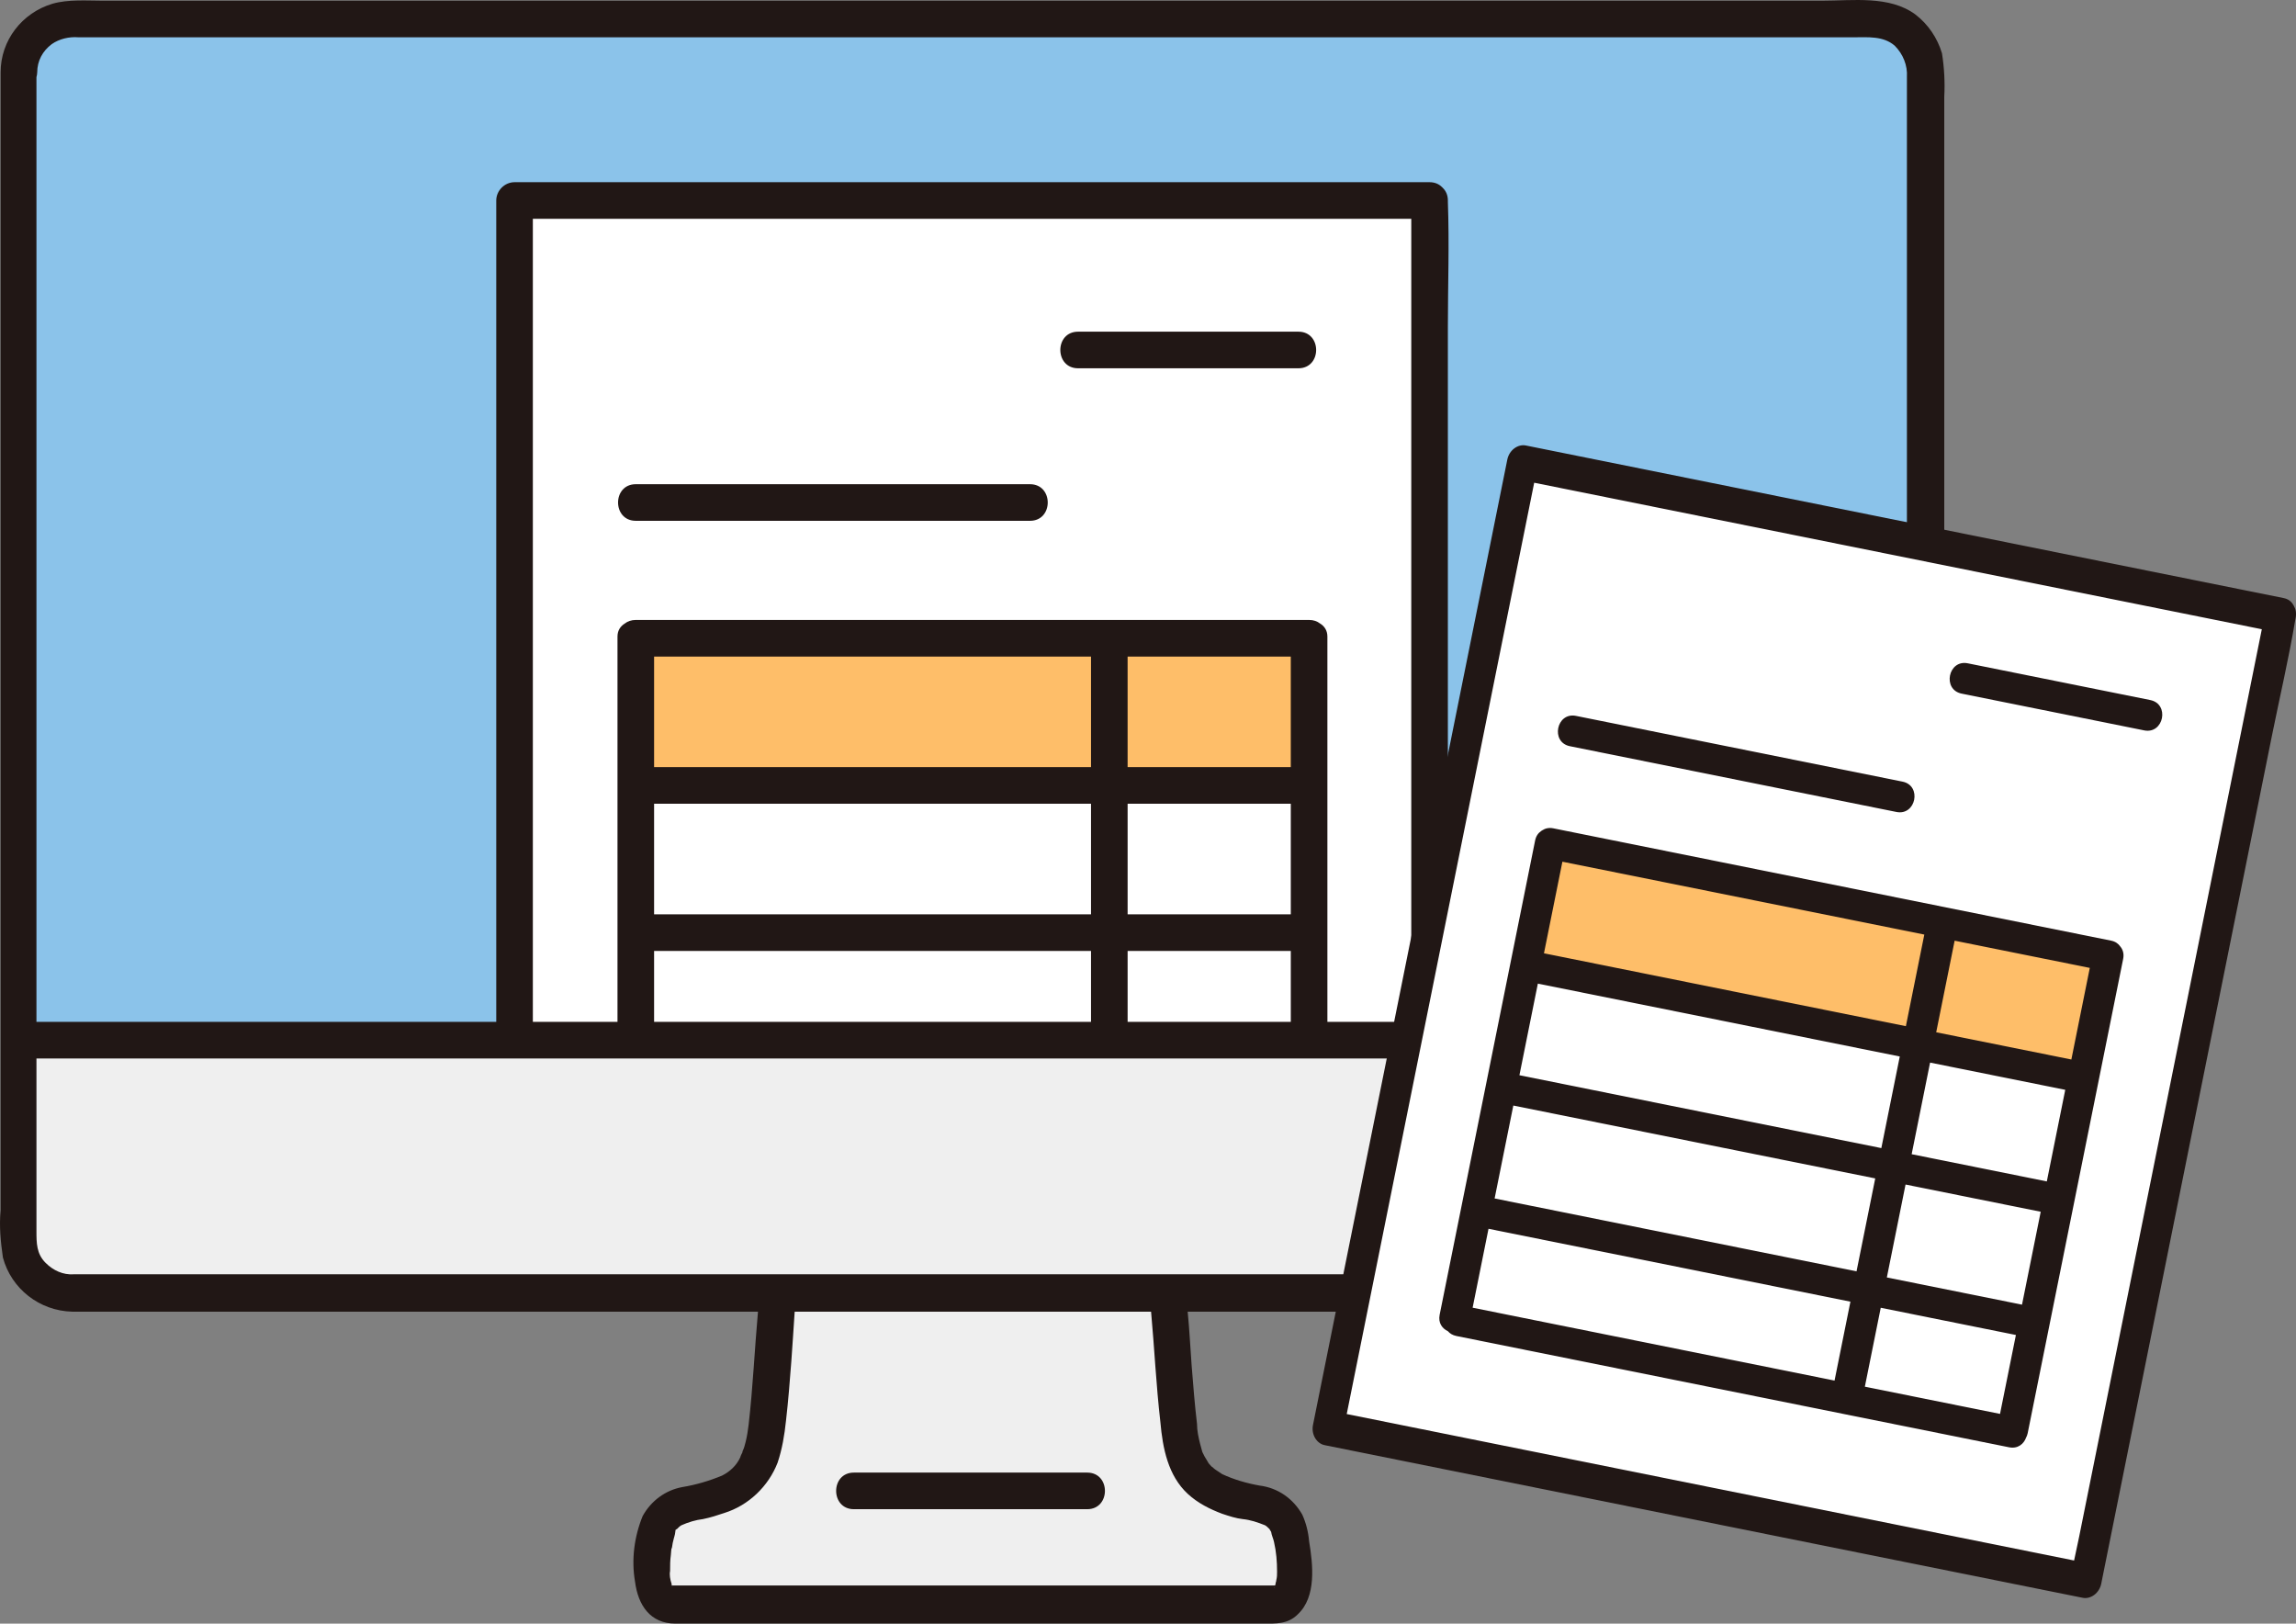 <?xml version="1.0" encoding="UTF-8"?> <svg xmlns="http://www.w3.org/2000/svg" id="_レイヤー_1" data-name="レイヤー 1" viewBox="0 0 301.108 212.892"><rect x="0" y="0" width="301.108" height="212.892" fill="#808080" stroke="none"/><defs><style> .cls-1 { fill: #febe69; } .cls-1, .cls-2, .cls-3, .cls-4, .cls-5, .cls-6 { stroke-width: 0px; } .cls-2 { fill: none; } .cls-3 { fill: #211715; } .cls-4 { fill: #8bc3ea; } .cls-5 { fill: #fff; } .cls-6 { fill: #efefef; } </style></defs><g><path class="cls-6" d="M158.681,210.39h8.7c3.8,0,2.1-9.2,1.4-10.6s-1.9-2.3-4.1-2.7c-7.6-1.5-9.5-4-10.2-11.3-.3-3.1-.6-5.1-.7-8.2-.1-2.2-.3-4.6-.7-8.1h-51.3c-.3,3.5-.5,5.9-.7,8.1-.2,3.1-.4,5.1-.7,8.2-.6,7.3-2.5,9.9-10.2,11.3-2.2.4-3.5,1.3-4.1,2.7s-2.2,10.6,1.7,10.6h70.9Z"></path><path class="cls-3" d="M111.981,197.89h30.6c3.1,0,3.1-4.8,0-4.8h-30.6c-3.1,0-3.1,4.8,0,4.8Z"></path><path class="cls-4" d="M15.481,2.49h-6c-3.9,0-7,3.1-7,7h0v126.9c-3.9,0,242.8-.1,249.9-.1,0-43,0-93.2-.1-126.9,0-3.9-3.1-7-7-7-33.4,0-177.9.1-229.8.1Z"></path><path class="cls-5" d="M187.481,26.29h-120v135.6h120V26.29Z"></path><path class="cls-3" d="M83.381,68.29h51.7c3.1,0,3.1-4.8,0-4.8h-51.7c-3.1,0-3.1,4.8,0,4.8Z"></path><path class="cls-1" d="M84.981,83.69h-1.7v19.3h88.3v-19.3h-86.6Z"></path><path class="cls-3" d="M141.381,48.29h28.9c3.1,0,3.1-4.8,0-4.8h-28.9c-3.1,0-3.1,4.8,0,4.8Z"></path><path class="cls-6" d="M7.281,169.09c-2.8-1-4.7-3.6-4.7-6.6v-26.1c3.9,0,242.9-.1,249.9-.1v26.1c0,3.9-3.1,7-7,7h0c-48,0-187.1.1-236,.1-.7,0-1.5-.1-2.2-.4Z"></path><path class="cls-3" d="M254.981,156.39V12.69c.1-1.9,0-3.8-.3-5.7-.6-2-1.8-3.8-3.5-5.1-3.4-2.5-8.2-1.8-12.2-1.8H13.481C11.38.09,8.981-.11,6.88.49,2.88,1.69.081,5.29.081,9.49v149.2c-.2,2.1,0,4.1.3,6.2,1.1,4.1,4.8,7,9.1,7.1h89.924c-.441,4.911-.659,9.899-1.224,14.8-.1.8-.2,1.5-.4,2.3-.1.4-.2.8-.4,1.2,0,.168-.074.274-.156.419-.046.102-.144.323-.144.381-.5,1.1-1.4,1.9-2.4,2.4-1.7.7-3.4,1.2-5.2,1.5-2.2.4-4.1,1.8-5.2,3.8-1.1,2.7-1.5,5.7-1,8.6.4,3.1,2,5.5,5.3,5.5h77.1c1.6,0,3.2.1,4.5-1.2,2.5-2.3,2-6.6,1.5-9.6-.1-1.2-.4-2.4-.9-3.5-1.2-2.1-3.2-3.5-5.6-3.8-1.7-.3-3.4-.8-4.9-1.5-.3-.2-.6-.4-.9-.6-.2-.15-.225-.175-.188-.15-.096-.092-.188-.187-.312-.25-.064-.063-.287-.327-.366-.409-.178-.285-.356-.623-.534-.891-.1-.2-.2-.4-.3-.6-.1-.4-.2-.7-.3-1.1-.2-.8-.4-1.7-.4-2.6-.3-2.5-.5-5.1-.7-7.6-.18-2.335-.286-4.748-.522-7.1h88.022c1.4.1,2.9,0,4.3-.3,2-.6,3.8-1.8,5.1-3.5,2.5-3.4,1.8-7.9,1.8-11.8ZM4.781,82.59V10.115c.054-.194.093-.399.1-.625,0-1.5.7-2.8,1.9-3.7,1-.7,2.3-1,3.5-.9h232.8c1.9,0,3.9-.2,5.4,1.1,1.1,1.1,1.7,2.6,1.6,4.1v123.9h-60.2V42.89c0-5.5.2-10.9,0-16.4v-.2c0-.705-.256-1.242-.64-1.626-.02-.024-.044-.046-.065-.069-.023-.021-.045-.045-.069-.065-.384-.384-.921-.64-1.626-.64h-120c-1.3,0-2.4,1.1-2.4,2.4v107.7H4.781v-51.4ZM69.88,28.69h115.2v105.3h-11v-50.524c0-.81-.407-1.379-.978-1.72-.36-.281-.832-.456-1.422-.456h-88.3c-.6,0-1.081.183-1.449.473-.556.343-.951.906-.951,1.703v50.524h-11.1V28.69ZM143.081,105.39v14.5h-57.3v-14.5h57.3ZM85.781,100.59v-14.5h57.3v14.5h-57.3ZM143.081,124.69v9.3h-57.3v-9.3h57.3ZM169.281,105.39v14.5h-21.4v-14.5h21.4ZM147.88,100.59v-14.5h21.4v14.5h-21.4ZM169.281,124.69v9.3h-21.4v-9.3h21.4ZM88.133,208.063c.007.006.014.011.022.016-.228-.092-.128-.057-.022-.016ZM88.073,207.89h-.032c-.026-.066-.024-.094.032,0ZM88.18,208.09c-.012,0-.026-.009-.041-.024.012.005.024.009.035.013.002.005.003.006.006.011-.003-.003-.002-.008-.005-.011.073.028.119.049.005.011ZM167.081,208.19s-.056,0,.042-.084l-.042.084ZM166.681,200.69h0c-.004-.012-.007-.02-.01-.03.003.01.005.016.01.03ZM155.781,195.89c1.3,1.2,2.9,2,4.5,2.6.9.3,1.8.6,2.7.7,1,.1,1.9.4,2.9.8.2.1.4.3.6.5.074.148.148.25.222.37.055.443.289.887.378,1.33.3,1.3.4,2.6.4,3.9,0,.4,0,.7-.1,1.1,0,.2-.1.3-.1.5,0,.035-.019.088-.035.138-.011.015-.024.036-.036.062h-79.117c-.013-.075-.013-.15-.013-.2-.2-.6-.3-1.2-.2-1.7,0-.7,0-1.4.1-2.1,0-.1.1-1.2.1-.8.1-.3.1-.7.2-1,.088-.44.245-.805.284-1.226-.027.041-.049.077-.084.126.029-.057.057-.097.086-.143.004-.053.014-.103.014-.157,0-.146.209-.287.131-.085.023-.038.046-.069.069-.115.2-.2.4-.4.6-.5.9-.4,1.9-.7,2.8-.8,1-.2,1.9-.5,2.8-.8,3.2-1,5.8-3.5,7-6.6.6-1.8.9-3.6,1.1-5.5.3-2.6.5-5.2.7-7.8.175-2.193.282-4.375.439-6.5h46.739c.44,4.8.658,9.606,1.223,14.5.3,3.4,1,7,3.6,9.4ZM250.081,162.89c-.1,1.4-.8,2.7-2,3.4-1.8,1.3-4.6.8-6.7.8H9.681c-1.4.1-2.7-.5-3.7-1.5-1.2-1.2-1.2-2.6-1.2-4.2v-22.6h245.3v18c0,2,.1,4.1,0,6.1Z"></path></g><g><path class="cls-5" d="M299.115,80.415l-99.399-20.012-25.547,126.888,99.399,20.012,25.547-126.888Z"></path><g><path class="cls-2" d="M201.201,63.297l-24.586,122.116,95.39,19.205c.212-1.026.446-2.047.653-3.074l23.966-119.036-95.423-19.212Z"></path><path class="cls-3" d="M301.014,81.255l.038-.187c.133-.659.022-1.202-.224-1.625-.012-.026-.027-.05-.041-.075-.015-.024-.029-.049-.045-.073-.246-.422-.643-.751-1.227-.868l-99.399-20.012c-1.077-.217-2.195.627-2.439,1.84l-25.488,126.598c-.244,1.214.46,2.424,1.537,2.641l99.399,20.012c1.077.217,2.195-.627,2.439-1.84l22.368-111.1c1.034-5.135,2.215-10.143,3.083-15.311ZM272.006,204.618l-95.39-19.205,24.586-122.116,95.423,19.212-23.966,119.036c-.207,1.027-.441,2.048-.653,3.074Z"></path></g><path class="cls-3" d="M205.882,97.844l42.824,8.622c2.568.517,3.368-3.459.8-3.976l-42.824-8.622c-2.568-.517-3.368,3.459-.8,3.976Z"></path><path class="cls-1" d="M204.639,110.867l-1.408-.284-3.219,15.987,73.141,14.726,3.219-15.987-71.733-14.442Z"></path><path class="cls-3" d="M278.063,124.106c-.25-.365-.64-.653-1.208-.767l-73.141-14.726c-.584-.118-1.071.005-1.454.259-.023.013-.045.028-.068.042-.022.016-.045.03-.066.047-.382.254-.683.656-.801,1.24l-2.884,14.324-6.755,33.554-2.884,14.324c-.211,1.05.332,1.798,1.08,2.147.256.3.623.531,1.119.631l72.479,14.592c1.14.229,1.928-.427,2.232-1.272.088-.17.164-.354.208-.571l2.884-14.324,6.755-33.554,2.884-14.324c.135-.672-.041-1.22-.379-1.621ZM268.429,154.911l-17.726-3.569,2.418-12.011,17.726,3.569-2.418,12.011ZM246.727,150.542l-47.463-9.556,2.418-12.011,47.463,9.556-2.418,12.011ZM198.464,144.962l47.463,9.556-2.453,12.184-47.463-9.556,2.453-12.184ZM249.903,155.319l17.726,3.569-2.453,12.184-17.726-3.569,2.453-12.184ZM271.648,138.925l-17.726-3.569,2.418-12.011,17.726,3.569-2.418,12.011ZM249.946,134.555l-47.463-9.556,2.418-12.011,47.463,9.556-2.418,12.011ZM195.21,161.122l47.463,9.556-2.083,10.348-47.463-9.556,2.083-10.348ZM246.649,171.478l17.726,3.569-2.083,10.348-17.726-3.569,2.083-10.348Z"></path><path class="cls-3" d="M257.26,90.95l23.939,4.82c2.568.517,3.368-3.459.8-3.976l-23.939-4.82c-2.568-.517-3.368,3.459-.8,3.976Z"></path></g></svg> 